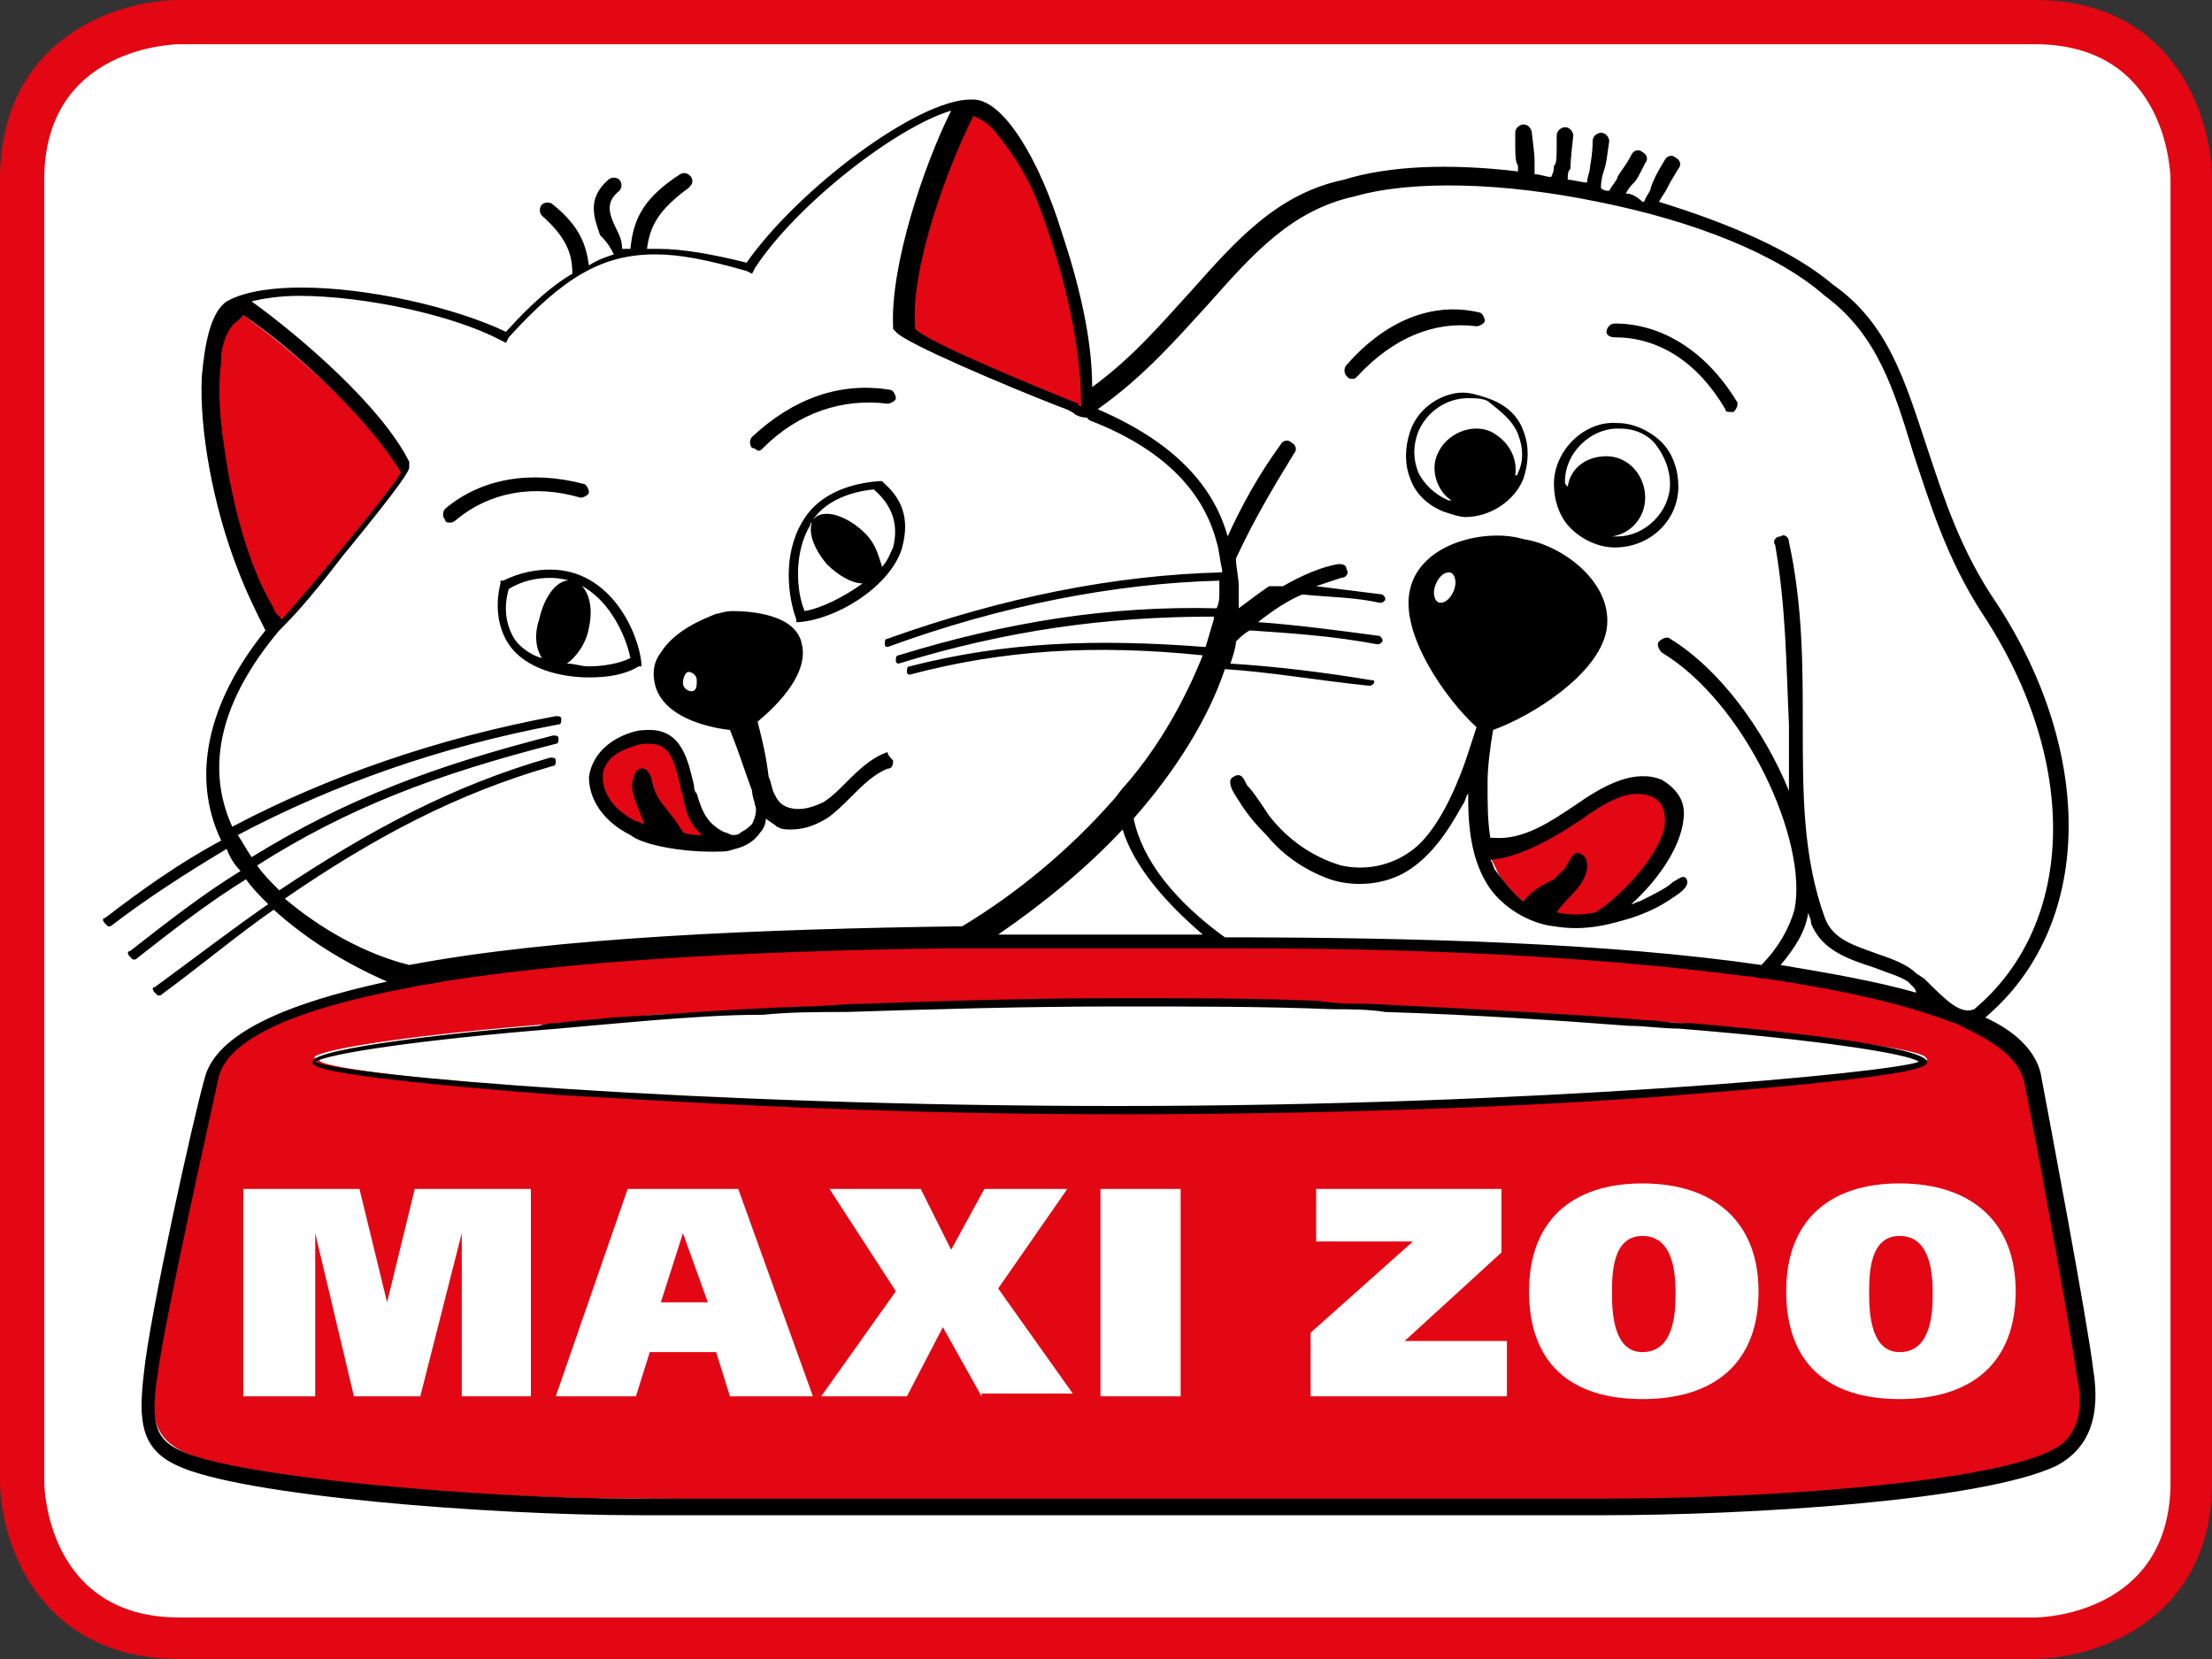 <?xml version="1.0" encoding="utf-8"?>
<!-- Generator: Adobe Illustrator 25.0.0, SVG Export Plug-In . SVG Version: 6.00 Build 0)  -->
<svg version="1.1" id="Calque_1" xmlns="http://www.w3.org/2000/svg" xmlns:xlink="http://www.w3.org/1999/xlink" x="0px" y="0px"
	 viewBox="0 0 80 60" style="enable-background:new 0 0 80 60;" xml:space="preserve">
<rect x="0" y="0" width="80" height="60" fill="#333333" stroke="none"/>
<style type="text/css">
	.st0{clip-path:url(#SVGID_2_);fill:#FFFFFF;}
	.st1{clip-path:url(#SVGID_2_);fill:#E30613;}
	.st2{clip-path:url(#SVGID_2_);}
</style>
<g>
	<defs>
		<rect id="SVGID_1_" width="80" height="60"/>
	</defs>
	<clipPath id="SVGID_2_">
		<use xlink:href="#SVGID_1_"  style="overflow:visible;"/>
	</clipPath>
	<path class="st0" d="M73.5,58.6L73.5,58.6H6.5c-4.9,0-5-4.8-5-5V6.5c0-4.9,4.8-5,5-5h67.1c4.9,0,5,4.8,5,5v47.1
		C78.6,58.5,73.7,58.6,73.5,58.6"/>
	<path class="st1" d="M6.5,1.6c-0.2,0-4.9,0.1-4.9,4.9v47.1c0,0.2,0.1,4.9,4.9,4.9h67.1c0.2,0,4.9-0.1,4.9-4.9V6.5
		c0-0.2-0.1-4.9-4.9-4.9H6.5z M73.5,60H6.5C1.4,60,0,55.8,0,53.5V6.5C0,1.4,4.2,0,6.5,0h67.1C78.6,0,80,4.2,80,6.5v47.1
		C80,58.6,75.8,60,73.5,60"/>
	<path class="st1" d="M68.7,44.7c-1.1,0-1.1,1.4-1.1,2.1c0,0.8,0.1,2.1,1.1,2.1c1.1,0,1.2-1.3,1.2-2.1C69.9,46,69.8,44.7,68.7,44.7
		 M68.7,50.6c-2.6,0-4.1-1.3-4.1-3.9c0-2.5,1.5-3.9,4.1-3.9c2.6,0,4.2,1.4,4.2,3.9C72.9,49.3,71.3,50.6,68.7,50.6 M59.4,50.6
		c-2.6,0-4.1-1.3-4.1-3.9c0-2.5,1.5-3.9,4.1-3.9c2.6,0,4.2,1.4,4.2,3.9C63.6,49.3,62,50.6,59.4,50.6 M54.3,50.5h-6.9v-2.3l3.7-3.3
		h-3.5V43h6.7v2.3l-3.5,3.2h3.7V50.5z M42.7,50.5h-2.9V43h2.9V50.5z M35.5,50.5L34.1,48l-1.3,2.5h-3.1l2.7-3.8L30,43h3.3l1.1,2.2
		l1.2-2.2h3l-2.5,3.6l2.7,3.8H35.5z M26.4,50.5l-0.5-1.6h-2.4L23,50.5h-2.9l2.6-7.5h4l2.7,7.5H26.4z M19.3,50.5h-2.6l0-5.9h0
		l-1.5,5.9h-2.4l-1.4-5.9h0l0,5.9H8.8V43h4.2l1,4.1h0l1-4.1h4.2V50.5z M11.4,38.2c0.5-0.3,3.7-0.8,8.9-1.2l3.4-0.3l4-0.2l3-0.1
		c3.3-0.1,6.7-0.2,9.9-0.2c2.5,0,5.1,0,7.7,0.1l1.9,0.1c3,0.1,5.9,0.3,8.8,0.5l1.8,0.1c5.2,0.5,8.3,0.9,8.8,1.2c0,0,0.1,0.1,0.1,0.1
		c0,0,0,0.1-0.1,0.1c-0.9,0.5-13.5,1.7-29,1.7c-15.5,0-28.1-1.2-29-1.7c0,0-0.1-0.1-0.1-0.1C11.3,38.3,11.4,38.2,11.4,38.2
		 M75.3,49.6c-0.2-1.6-1.6-9.2-1.9-10.6c-0.2-0.8-1-1.5-2.4-2.1l-0.6-0.2c-1.6-0.6-3.8-1.1-6.5-1.5l-0.8-0.1c-4.6-0.6-10.7-0.9-18-1
		l-1,0l-0.8,0l-2.1,0l-0.6,0h-0.2l-0.6,0l-2.3,0l-2.3,0l-1.1,0c-7.6,0.1-13.7,0.5-18.1,1.2l-1.1,0.2c-4.3,0.8-6.7,1.9-7.1,3.4
		c-0.4,1.4-2,8.5-2.2,10.7c-0.2,1.9,0.1,2.4,1,2.9c2,1,10.5,1.7,16.5,1.7l17.1,0.1h0.6L58,54.3c6.3,0,13.8-0.6,16.2-1.7
		C74.9,52.2,75.6,51.6,75.3,49.6 M59.4,44.7c-1.1,0-1.1,1.4-1.1,2.1c0,0.8,0.1,2.1,1.1,2.1c1.1,0,1.2-1.3,1.2-2.1
		C60.6,46,60.5,44.7,59.4,44.7 M22.9,29.9c0,0,0.3,0.1,0.3,0.1c0,0,0.1,0,0.1,0l0.1-0.1c0,0,0-0.1,0-0.1l-0.1-0.3
		C23.1,29.3,23,29,23,28.7c-0.1-0.3,0-0.6,0.1-0.7c0,0,0.1-0.1,0.1-0.1c0.1,0,0.1,0.1,0.2,0.1c0,0,0.1,0.2,0.1,0.2
		c0.1,0.2,0.1,0.5,0.3,0.8c0.3,0.3,0.4,0.6,0.8,1.1c0,0,0,0.1,0.1,0.1l0.8,0.1c0,0,0.1,0,0.1-0.1l0-0.1c0,0,0-0.1,0-0.1
		c-0.4-0.3-0.6-0.9-0.7-1.4c0,0-0.1-0.3-0.1-0.3l0-0.1c-0.2-0.9-0.4-1.6-1.2-1.6c-0.2,0-0.4,0-0.6,0.1c0,0,0,0,0,0
		c-0.7,0.2-1.1,0.7-1.2,1.2C21.6,28.8,22.1,29.4,22.9,29.9 M53.9,31l0.2,0.4c0.2,0.5,0.6,0.9,1,1.2l0,0c0,0,0.1,0,0.1,0l0,0
		c0.2-0.3,0.6-0.5,0.8-0.6l0.2-0.1c0.2-0.1,0.4-0.3,0.5-0.4l0.1-0.2c0.1-0.1,0.2-0.3,0.3-0.3l0.1,0c0.1,0,0.2,0.1,0.1,0.4
		c-0.1,0.4-0.4,0.7-0.6,1c-0.2,0.2-0.3,0.4-0.5,0.6l0,0c0,0,0,0.1,0,0.1c0,0,0,0,0.1,0l0.1,0c0.3,0,0.5,0.1,0.8,0.1l0.6,0
		c1.1-0.7,2.8-2.5,2.7-3.7c0-0.4-0.2-0.7-0.6-0.8c-0.2-0.1-0.3-0.1-0.5-0.1c-0.7,0-1.4,0.5-2.2,1l0,0c-0.8,0.6-2.1,1.2-3.1,1.3l0,0
		c0,0,0,0-0.1,0C53.9,30.9,53.9,30.9,53.9,31L53.9,31z M9.8,22C9.8,22,9.8,22.1,9.8,22l0.2,0.4l0,0.1c0,0,0,0,0.1,0c0,0,0,0,0.1,0
		l0,0c0.8-0.9,4-4.6,4.3-5.3c0,0,0-0.1,0-0.1l0,0c-1.1-2-4-4.5-5.7-5.7l0,0c0,0-0.1,0-0.1,0l-0.2,0.2c-0.3,0.2-0.5,0.6-0.6,1.2
		l0,0.2l0,0.1c-0.1,0.8,0,1.9,0.1,3.1C8.2,18.3,8.9,20.5,9.8,22 M24.7,44.6l-0.8,2.5h1.7L24.7,44.6L24.7,44.6z M32.9,12.1
		c0.6,0.4,4.3,2,6,2.7l0.2,0.1c0,0,0.1,0,0.1,0c0,0,0,0,0-0.1l0-0.1c0,0,0-0.1,0-0.1c0-2.2-0.6-5.2-1.7-7.6
		c-0.4-0.9-0.9-1.6-1.3-2.1c-0.4-0.4-0.7-0.7-1-0.7c0,0-0.1,0-0.1,0c0,0,0,0,0,0l-0.1,0c0,0,0,0,0,0C34.1,6,32.8,9.7,32.9,12.1
		C32.8,12.1,32.9,12.1,32.9,12.1L32.9,12.1z"/>
	<path class="st2" d="M40.4,40c-15.2,0-28-1.1-29-1.6c0.5-0.3,3.8-0.8,8.8-1.2c1.1-0.1,2.2-0.2,3.4-0.3c1.3-0.1,2.6-0.2,4-0.2
		c1-0.1,2-0.1,3-0.1c3.1-0.1,6.4-0.2,9.9-0.2c2.7,0,5.3,0,7.7,0.1c0.6,0,1.3,0,1.9,0.1c3.2,0.1,6.2,0.3,8.8,0.5
		c0.6,0,1.2,0.1,1.8,0.1c5,0.4,8.3,0.9,8.7,1.2C68.4,38.8,55.6,40,40.4,40 M61.1,37c-0.1,0-0.2,0-0.3,0c-0.4,0-0.8-0.1-1.2-0.1
		c-2.4-0.2-6-0.4-10.2-0.6c-0.5,0-1.1,0-1.7-0.1c-2.2-0.1-4.6-0.1-7.2-0.1c-3.3,0-6.4,0.1-9.2,0.2c-0.8,0-1.5,0.1-2.2,0.1
		c-2.8,0.1-5.1,0.3-7,0.4c-0.7,0.1-1.4,0.1-1.9,0.2c-0.2,0-0.4,0-0.7,0.1c-2.6,0.2-8.2,0.8-8.2,1.3c0,0.1,0,0.3,2.5,0.6
		c1.6,0.2,3.8,0.4,6.4,0.6c3.6,0.2,11,0.7,20.3,0.7c9.3,0,16.7-0.4,20.3-0.7c2.6-0.2,4.8-0.4,6.4-0.6c2.5-0.3,2.5-0.5,2.5-0.6
		C69.6,37.8,63.5,37.2,61.1,37 M74.1,52.5c-2.3,1.1-9.9,1.7-16.1,1.7c-2.7,0-5.7,0-8.6,0c-2.9,0-5.9,0-8.6,0h-0.6
		c-2.7,0-5.6,0-8.5,0c-2.9,0-5.9,0-8.6,0c-6,0-14.5-0.8-16.5-1.7c-0.9-0.4-1.2-0.9-0.9-2.8C6,47.5,7.6,40.4,7.9,39
		c0.3-1.4,2.7-2.5,7-3.3c0.4-0.1,0.7-0.1,1.1-0.2c4.4-0.7,10.5-1.1,18.1-1.2c0.4,0,0.7,0,1.1,0c0.8,0,1.5,0,2.3,0c0.8,0,1.5,0,2.3,0
		c0.3,0,0.5,0,0.6,0h0.2c0.1,0,0.3,0,0.6,0c1,0,2,0,2.9,0c0.3,0,0.6,0,1,0c7.4,0,13.4,0.4,18,1c0.3,0,0.5,0.1,0.8,0.1
		c2.7,0.4,4.9,0.9,6.5,1.5c0.2,0.1,0.4,0.1,0.5,0.2c1.3,0.6,2.1,1.2,2.3,2c0.3,1.4,1.7,9,1.9,10.6C75.5,51.5,74.8,52.2,74.1,52.5
		 M10.3,32.5c3.2-2.2,6.2-3.8,9.7-4.8c0.1,0,0.1-0.1,0.1-0.2c0-0.1-0.1-0.1-0.2-0.1c-3.5,1-6.5,2.6-9.8,4.8
		c-0.3-0.3-0.6-0.6-0.8-0.9c3.3-2.1,6.5-3.3,10.8-4.4c0.1,0,0.1-0.1,0.1-0.2c0-0.1-0.1-0.1-0.2-0.1c-4.3,1.1-7.5,2.3-10.9,4.4
		c-0.2-0.3-0.3-0.5-0.5-0.8c3.4-1.8,7.3-3.2,11.6-4c0.1,0,0.1-0.1,0.1-0.2c0-0.1-0.1-0.1-0.2-0.1c-4.3,0.8-8.3,2.2-11.7,4
		c-1-2.2-0.4-4.6,1.7-7.1l0.1-0.1c0.3-0.3,0.9-0.9,2.2-2.6c2.3-2.8,2.4-3.1,2.4-3.2l0-0.1l0-0.1c-1-2-3.9-4.5-5.7-5.8
		c0.4-0.1,1-0.2,1.7-0.2c2.4,0,5.6,0.7,7.3,1.6l0.2,0.1l0.1-0.2c2-2.2,3.4-3,5.3-3c0.9,0,1.9,0.2,3.3,0.6l0.2,0.1l0.1-0.2
		c1.5-2.3,5.1-5.1,7.1-5.7c-1,2-2.2,5.6-2.1,7.8l0,0.1l0.1,0.1c0.3,0.4,4.1,2,5.9,2.7c0.3,0.1,0.5,0.2,0.6,0.3
		c0.2,0.1,0.3,0.1,0.4,0.1l0.1,0.1c2.6,1,4.1,2.5,4.6,4.4c0.1,0.3,0.1,0.6,0.2,1c0,0,0,0.1,0,0.1c-3.9,0.1-7.9,0.9-12.1,2.4
		c-0.1,0-0.1,0.1-0.1,0.2c0,0.1,0.1,0.1,0.1,0.1c0,0,0,0,0,0c4.1-1.5,8.2-2.3,12-2.4c0,0.1,0,0.3,0,0.4c0,0.2,0,0.4-0.1,0.6
		c-3.9-0.1-7.6,0.5-11.5,1.7c-0.1,0-0.1,0.1-0.1,0.2c0,0.1,0.1,0.1,0.1,0.1c0,0,0,0,0,0c3.9-1.2,7.5-1.7,11.4-1.7c0,0,0,0.1,0,0.1
		c-0.1,0.3-0.2,0.7-0.3,1c0,0,0,0,0,0c-3.9-0.3-7.2-0.2-10.7,0.7c-0.1,0-0.1,0.1-0.1,0.2c0,0.1,0.1,0.1,0.1,0.1c0,0,0,0,0,0
		c3.4-0.9,6.7-1.1,10.6-0.7c-0.6,1.5-1.5,3.2-2.8,4.7c-0.2,0.2-0.3,0.4-0.5,0.6c-1.5,1.7-3.4,3.3-5.4,4.5c-7.3,0.1-14.7,0.4-20,1.4
		C13.2,34.5,11.6,33.6,10.3,32.5 M8.1,16.1c-0.2-1.3-0.2-2.3-0.1-3c0-0.1,0-0.2,0-0.3c0.1-0.6,0.3-1,0.6-1.2l0.2-0.2
		c1.8,1.2,4.6,3.8,5.7,5.7c-0.4,0.7-3.4,4.3-4.3,5.3c0,0,0,0,0,0C10,22.2,9.9,22.1,9.9,22C9,20.5,8.4,18.3,8.1,16.1 M35.2,4.2
		C35.2,4.2,35.2,4.2,35.2,4.2c0.3,0.1,0.6,0.3,0.9,0.7C36.5,5.4,37,6.1,37.4,7c0.9,2.2,1.7,5.2,1.7,7.6c0,0,0,0.1,0,0.1
		c0,0-0.1,0-0.1-0.1c-1.5-0.6-5.4-2.2-5.9-2.7C32.9,9.8,34.2,6.2,35.2,4.2L35.2,4.2z M44.8,22c0-0.1,0-0.3,0-0.4c0-0.1,0-0.3,0-0.4
		c0.4,0,0.8,0,1.1,0C45.6,21.4,45.2,21.7,44.8,22 M43.5,33.8c-0.7,0-1.5,0-2.2,0c-0.3,0-0.5,0-0.6,0h-0.2c-0.1,0-0.3,0-0.6,0
		c-1.3,0-2.5,0-3.8,0c1.6-1.1,3.2-2.4,4.5-3.8C41,31.3,42.1,32.6,43.5,33.8 M69.3,35.9c-1.4-0.4-3.1-0.7-4.9-1
		c0.5-0.6,0.9-1.2,1-1.9c0,0.1,0.1,0.2,0.1,0.4c0.4,1,1.4,1.3,2.3,1.6c0.5,0.2,0.9,0.3,1.2,0.5l0.2,0.2
		C69.3,35.8,69.3,35.9,69.3,35.9 M39.7,14.8c1.7-1.2,2.9-2.6,4-3.8c1.6-1.8,3-3.4,5.3-3.9c2.1-0.6,5.4-0.5,8.8,0.2
		c3.5,0.7,6.5,1.9,8.2,3.4c1.9,1.4,2.5,3.4,3.2,5.7c0.6,1.8,1.2,3.8,2.5,5.8c3.5,5.3,3.4,11.2-0.3,14.3c-0.5,0.2-1-0.3-1.8-1.1
		l-0.3-0.2c-0.3-0.3-0.8-0.5-1.4-0.7c-0.8-0.3-1.6-0.5-1.9-1.3c-0.8-2.2-0.8-4.5-0.8-7c0-2.1,0-4.3-0.5-6.6c0-0.2-0.2-0.3-0.3-0.2
		c-0.2,0-0.3,0.2-0.2,0.3c0.4,2.3,0.4,4.4,0.5,6.5c0,0.8,0,1.6,0,2.4c-0.9-2.2-2.5-4.4-4.3-5.5c-0.1-0.1-0.3,0-0.4,0.1
		c-0.1,0.1,0,0.3,0.1,0.4c3,1.8,5.3,6.8,4.8,9.3c-0.2,0.7-0.6,1.4-1.2,2c-5.5-0.8-12.6-1-19.4-1c-1.8-1.3-3-2.8-3.3-4.3
		c1.5-1.7,2.7-3.6,3.3-5.4c1.6,0.1,3.3,0.4,5.2,0.6c0.1,0,0.1,0,0.2-0.1c0-0.1,0-0.1-0.1-0.1c-1.8-0.3-3.5-0.5-5.1-0.6
		c0.1-0.3,0.2-0.6,0.2-0.8c0.1-0.1,0.3-0.3,0.5-0.4c1.5,0.1,3,0.2,4.6,0.5c0.1,0,0.1,0,0.2-0.1c0-0.1,0-0.1-0.1-0.2
		c-1.5-0.2-3-0.4-4.4-0.5c0.5-0.4,1.1-0.8,1.6-1c1,0.1,1.9,0.1,2.8,0.3c0.1,0,0.1,0,0.2-0.1c0-0.1,0-0.1-0.1-0.2
		c-0.8-0.1-1.6-0.2-2.4-0.3c0.3-0.1,0.6-0.2,0.9-0.3c0.2,0,0.3-0.2,0.2-0.3c0-0.2-0.2-0.2-0.3-0.2c-0.6,0.1-1.3,0.4-2,0.8
		c-0.5,0-1,0-1.6,0c0-0.3-0.1-0.7-0.1-1c0.6-1.3,1.3-2.5,2.1-3.8c0.1-0.1,0.1-0.3-0.1-0.4c-0.1-0.1-0.3-0.1-0.4,0.1
		c-0.8,1.1-1.4,2.2-1.9,3.3C43.9,17.6,42.5,16,39.7,14.8C39.7,14.9,39.7,14.9,39.7,14.8 M75.7,49.5c-0.2-1.7-1.6-9.1-1.9-10.7
		c-0.2-0.8-0.9-1.5-2-2c3.9-3.3,4-9.5,0.4-15c-1.3-1.9-1.9-3.8-2.5-5.6c-0.8-2.4-1.4-4.5-3.4-5.9c-1.4-1.2-3.7-2.2-6.3-3
		c0.1-0.2,0.2-0.3,0.3-0.5c0.1-0.2,0.1-0.2,0.4-0.7c0.1-0.1,0.1-0.3-0.1-0.4c-0.1-0.1-0.3-0.1-0.4,0.1c-0.3,0.5-0.4,0.7-0.5,1
		c0,0.1-0.1,0.2-0.2,0.4c0,0,0,0.1-0.1,0.1C59.2,7.1,59,7,58.8,7c0.1-0.2,0.2-0.3,0.3-0.4c0.1-0.1,0.2-0.3,0.4-0.7
		c0.1-0.1,0.1-0.3-0.1-0.4c-0.1-0.1-0.3-0.1-0.4,0.1c-0.2,0.4-0.4,0.6-0.5,0.8c0,0.1-0.2,0.3-0.3,0.5c0,0,0,0,0,0
		c-0.1,0-0.2,0-0.3-0.1c0,0,0,0,0,0c0-0.1,0-0.3,0.1-0.6c0.1-0.3,0.1-0.4,0.2-1.1c0-0.1-0.1-0.3-0.3-0.3c-0.1,0-0.3,0.1-0.3,0.3
		c0,0.5-0.1,0.9-0.1,1c0,0.1-0.1,0.3-0.1,0.5c-0.2,0-0.5-0.1-0.7-0.1c0-0.2,0-0.3,0.1-0.4c0-0.2,0-0.3,0.1-1.2
		c0-0.1-0.1-0.3-0.3-0.3c-0.1,0-0.3,0.1-0.3,0.3c0,0.9,0,1-0.1,1.1c0,0.1,0,0.2-0.1,0.4c-0.2,0-0.4-0.1-0.6-0.1c0-0.2,0-0.3,0-0.4
		c0-0.2,0-0.3-0.1-1.1c0-0.1-0.1-0.3-0.3-0.3c-0.1,0-0.3,0.1-0.3,0.3c0,0.9,0,1,0.1,1.2c0,0.1,0,0.1,0,0.2c-2.5-0.3-4.7-0.2-6.3,0.3
		c-2.4,0.5-3.9,2.2-5.5,4c-1.1,1.2-2.1,2.4-3.6,3.5c0-1.8-0.5-3.8-1.1-5.6c-0.8-2.6-2.1-4.8-3.2-4.8c0,0-0.1,0-0.1,0
		c-1.9,0-6.2,3.2-8.1,5.9C25.8,9.2,24.7,9,23.8,9c-0.1,0-0.3,0-0.4,0c0.1-0.8,0.4-1.4,1.5-2.2c0.1-0.1,0.2-0.2,0.1-0.4
		c-0.1-0.1-0.2-0.2-0.4-0.1c-1.4,0.9-1.7,1.7-1.8,2.7c-0.1,0-0.2,0-0.3,0c0-0.3-0.1-0.5-0.2-0.7c-0.3-0.6-0.4-1,0.1-1.4
		c0.1-0.1,0.1-0.3,0-0.4c-0.1-0.1-0.3-0.1-0.4,0c-0.8,0.7-0.5,1.4-0.3,2C22,8.8,22.1,9,22.2,9.2c-0.3,0.1-0.6,0.2-0.9,0.4
		c-0.1-0.7-0.3-1.4-1.3-2.2c-0.1-0.1-0.3-0.1-0.4,0c-0.1,0.1-0.1,0.3,0,0.4c0.9,0.8,1.1,1.4,1.1,2.1C20,10.3,19.2,11,18.3,12
		c-1.9-0.9-5-1.6-7.4-1.6c-0.9,0-2,0.1-2.7,0.5c-0.6,0.4-0.8,1.6-0.9,2.7c-0.1,1.9,0.4,4.7,1.3,7c0.3,0.8,0.7,1.6,1,2.2
		c-2.1,2.6-2.7,5.3-1.6,7.6c-1.5,0.8-2.9,1.8-4.2,2.8c-0.1,0-0.1,0.1,0,0.2c0,0,0.1,0.1,0.1,0.1c0,0,0.1,0,0.1,0
		c1.3-1,2.7-1.9,4.2-2.8c0.1,0.3,0.3,0.6,0.5,0.8c-1.3,0.8-2.6,1.8-4,2.9c-0.1,0-0.1,0.1,0,0.2c0,0,0.1,0.1,0.1,0.1c0,0,0.1,0,0.1,0
		c1.4-1.1,2.7-2.1,4-2.9c0.2,0.3,0.5,0.6,0.8,0.9c-1.3,0.9-2.6,1.9-4.1,3c-0.1,0-0.1,0.1,0,0.2c0,0,0.1,0.1,0.1,0.1c0,0,0.1,0,0.1,0
		c1.5-1.1,2.8-2.2,4.1-3.1c1.1,1,2.5,1.9,4.1,2.6c-3.7,0.8-6.2,1.9-6.6,3.5c-0.4,1.4-2,8.6-2.2,10.7c-0.2,1.7-0.1,2.7,1.2,3.3
		c2.3,1.1,11.3,1.8,16.7,1.8c2.7,0,5.7,0,8.6,0c2.9,0,5.9,0,8.5,0h0.6c2.7,0,5.7,0,8.6,0c2.9,0,5.9,0,8.6,0c5.1,0,13.7-0.5,16.4-1.8
		C75.5,52.4,76,51.3,75.7,49.5 M27.4,16.3c0.1,0,0.1,0,0.2-0.1c1.3-1.3,2.9-1.8,4.5-1.6c0.1,0,0.3-0.1,0.3-0.2
		c0-0.1-0.1-0.3-0.2-0.3c-1.8-0.3-3.5,0.3-5,1.7c-0.1,0.1-0.1,0.3,0,0.4C27.3,16.2,27.4,16.3,27.4,16.3 M25.4,30.2
		c-0.5-0.4-0.6-0.9-0.7-1.4c0-0.1-0.1-0.2-0.1-0.4c-0.2-0.9-0.4-1.5-1.1-1.5c-0.2,0-0.4,0-0.6,0.1c-0.7,0.2-1.1,0.6-1.1,1.1
		c0,0.6,0.4,1.2,1.2,1.6c0.1,0,0.2,0.1,0.3,0.1c-0.1-0.3-0.3-0.7-0.4-1.1c-0.1-0.3,0-0.6,0.1-0.8c0.2-0.2,0.4-0.1,0.5,0.1
		c0.1,0.2,0.1,0.6,0.4,1c0.3,0.4,0.5,0.6,0.8,1.1C24.9,30.2,25.2,30.2,25.4,30.2 M25.2,24.6c0-0.2-0.2-0.3-0.3-0.3
		c-0.1,0-0.2,0.2-0.2,0.4c0,0.2,0.2,0.3,0.3,0.3C25.2,25,25.2,24.8,25.2,24.6 M32.3,27.5c0,0.1,0,0.3-0.2,0.3
		c-0.5,0.2-0.9,0.6-1.3,1c-0.3,0.3-0.6,0.6-0.9,0.8c-0.5,0.3-0.9,0.4-1.3,0.4c-0.2,0-0.3,0-0.5-0.1c-0.1-0.1-0.3-0.2-0.4-0.3
		c0,0.2-0.1,0.4-0.2,0.5c-0.2,0.3-0.5,0.5-0.9,0.6c-0.3,0.1-0.4,0.1-0.7,0.1c-0.1,0-0.2,0-0.3,0c-0.8,0-2.3-0.2-2.8-0.6
		c-1-0.5-1.5-1.3-1.5-2.1c0.1-0.7,0.6-1.3,1.5-1.6c0.3-0.1,0.5-0.1,0.7-0.1c1.2,0,1.4,1.2,1.6,2c0,0.1,0,0.2,0.1,0.3
		c0.2,0.7,0.4,1.1,1,1.4c0.1,0,0.2,0.1,0.3,0.1c0.1,0,0.2,0,0.3-0.1c0.2-0.1,0.3-0.2,0.4-0.3c0.1-0.2,0.2-0.5,0.1-0.7
		c0-0.1-0.1-0.3-0.1-0.5c-0.3-0.8-0.4-1.2-0.8-2.2c-0.9-0.1-2.4-0.5-2.7-1.6c-0.1-0.4-0.1-0.8,0.2-1.2c0.5-0.8,1.5-1.2,2-1.4
		c0.1,0,0.3-0.1,0.6-0.1c0.6,0,2.3,0.1,2.5,1.2c0.2,0.8-0.4,1.8-1.6,2.8c0.2,0.8,0.3,1.2,0.4,2c0.1,0.2,0.1,0.4,0.2,0.6
		c0.1,0.2,0.2,0.4,0.5,0.5c0.3,0.1,0.7,0.1,1.3-0.2c0.3-0.2,0.5-0.4,0.8-0.7c0.4-0.4,0.9-0.9,1.5-1.1C32.1,27.3,32.2,27.4,32.3,27.5
		 M22.8,23.8c-0.2-1-1.1-2.9-2.9-2.9c-0.5,0-1,0.1-1.5,0.4c-0.2,0.7-0.1,1.3,0.2,1.8c0.2,0.3,0.6,0.6,1,0.7
		c-0.2-0.3-0.3-0.8-0.1-1.4c0.2-0.9,0.7-1.5,1.2-1.4c0.5,0.1,0.8,0.8,0.6,1.7c-0.1,0.6-0.5,1.1-0.8,1.3c0.3,0,0.5,0.1,0.8,0.1
		C21.8,24.1,22.4,24,22.8,23.8 M23.1,24.1c-0.5,0.3-1.1,0.4-1.8,0.4c-1,0-2.3-0.3-2.9-1.2c-0.4-0.6-0.5-1.4-0.3-2.2l0-0.1l0.1,0
		c0.6-0.3,1.2-0.4,1.7-0.4c2.2,0,3.2,2.3,3.3,3.4l0,0.1L23.1,24.1z M31.6,17.7c-1,0.1-1.8,0.5-2.2,1.1c0,0,0.1-0.1,0.1-0.1
		c0.4-0.3,1.2,0,1.8,0.6c0.4,0.4,0.5,0.9,0.6,1.2c0.2-0.2,0.3-0.5,0.4-0.7C32.5,19,32.3,18.3,31.6,17.7 M31.2,21.1
		c-0.4,0-0.9-0.3-1.3-0.7c-0.5-0.6-0.7-1.2-0.5-1.6c0,0.1-0.1,0.1-0.1,0.2c-0.6,1-0.5,2.4-0.2,3.1C29.7,22,30.5,21.6,31.2,21.1
		 M32.6,19.9c-0.5,1.4-2.4,2.5-3.7,2.6l-0.1,0l0-0.1c-0.3-0.8-0.5-2.3,0.2-3.5c0.5-0.9,1.5-1.4,2.8-1.5l0.1,0l0.1,0.1
		C32.9,18.3,32.8,19.2,32.6,19.9 M16.5,18.8c0,0-0.1,0.1-0.2,0.1c-0.1,0-0.2,0-0.2-0.1c-0.1-0.1-0.1-0.3,0-0.4
		c1.3-1.1,3.1-1.4,5-0.9c0.1,0,0.2,0.2,0.2,0.3c0,0.1-0.2,0.2-0.3,0.2C19.3,17.5,17.7,17.8,16.5,18.8 M58.1,12
		c0-0.1,0.1-0.3,0.3-0.3c1.7,0,3.3,1,4.4,2.8c0.1,0.1,0,0.3-0.1,0.4c0,0-0.1,0-0.1,0c-0.1,0-0.2,0-0.2-0.1c-1-1.7-2.4-2.6-4-2.6
		C58.2,12.2,58.1,12.1,58.1,12 M57.7,33c-0.5,0.1-0.9,0.1-1.4,0c0.3-0.5,1-0.9,1.1-1.6c0-0.2,0-0.4-0.2-0.5
		c-0.3-0.2-0.4,0.2-0.6,0.5c-0.1,0.1-0.3,0.3-0.4,0.4c-0.4,0.2-0.8,0.4-1.1,0.8c-0.4-0.3-0.7-0.7-1-1.1c-0.1-0.1-0.1-0.3-0.2-0.4
		c1.1-0.1,2.3-0.8,3.2-1.4c1-0.7,1.8-1.2,2.6-0.9c0.3,0.1,0.5,0.4,0.5,0.7C60.4,30.5,58.8,32.3,57.7,33 M52.6,21.3
		c-0.1,0.3-0.3,0.5-0.5,0.5c-0.2,0-0.3-0.3-0.2-0.6c0.1-0.3,0.3-0.5,0.5-0.5C52.6,20.7,52.7,21,52.6,21.3 M60.5,31.9
		c-0.2,0.2-0.6,0.4-1.2,0.7c-0.1,0-0.2,0.1-0.3,0.1c1-0.9,1.9-2.2,1.9-3.3c0-0.5-0.3-0.9-0.8-1.2c-1-0.4-2.1,0.2-3.1,0.9
		c-0.9,0.6-1.9,1.3-3,1.2l-0.1,0c-0.1-0.6-0.1-1.2-0.1-2c0-0.6,0.1-1.3,0.2-1.9c1.4-0.5,3.8-2,4.1-3.6c0.3-1.7-1.6-3.1-3-3.3
		c-1.3-0.4-3.7,0.1-4.1,1.8c-0.4,1.6,1.3,4,2.4,5c-0.2,0.6-0.4,1.3-0.7,2c-0.5,1.2-1.1,2.1-1.7,2.5c-0.7,0.5-1.6,0.7-2.5,0.5
		c-1-0.3-1.9-0.9-2.6-1.8c-0.4-0.6-0.6-0.9-0.8-1.1c-0.1-0.2-0.2-0.5-0.5-0.3c-0.2,0.1-0.1,0.4,0.1,0.7c0.2,0.3,0.4,0.7,1.1,1.4
		c0.5,0.6,1.2,1.2,2.3,1.6c0.9,0.3,2,0.2,2.8-0.3c0.8-0.5,1.4-1.3,2-2.4c0.1-0.1,0.1-0.3,0.2-0.4c0,0.1,0,0.1,0,0.2
		c0,1.3,0.2,2.3,0.7,3.1c0.5,0.8,1.5,1.4,2.4,1.5c1.2,0.2,2.1-0.1,2.8-0.3c0.9-0.3,1.3-0.6,1.6-0.8c0.3-0.2,0.5-0.4,0.4-0.6
		C60.9,31.6,60.7,31.8,60.5,31.9 M54.9,15.7c0.2,0.5,0.2,1,0,1.4c0,0,0,0.1-0.1,0.1c0.1-0.7-0.3-1.3-0.9-1.6
		c-0.7-0.3-1.6,0.1-1.9,0.8c-0.3,0.6,0,1.4,0.5,1.7c0,0-0.1,0-0.1,0c-0.5-0.2-0.9-0.6-1.1-1c-0.2-0.5-0.2-1,0-1.5
		c0.3-0.7,1-1.2,1.8-1.2c0.2,0,0.5,0,0.7,0.1C54.3,14.9,54.7,15.2,54.9,15.7 M51,15.6c-0.2,0.6-0.2,1.2,0,1.7c0.2,0.6,0.7,1,1.2,1.2
		c0.3,0.1,0.6,0.2,0.8,0.2c0.9,0,1.8-0.6,2.1-1.4c0.2-0.6,0.2-1.2,0-1.7c-0.2-0.6-0.7-1-1.3-1.2c-0.3-0.1-0.6-0.2-0.9-0.2
		C52.2,14.2,51.3,14.7,51,15.6 M49.1,13.6c-0.1,0.1-0.1,0.1-0.2,0.1c-0.1,0-0.1,0-0.2-0.1c-0.1-0.1-0.1-0.3,0-0.4
		c1.4-1.6,3.1-2.3,4.8-1.9c0.1,0,0.2,0.2,0.2,0.3c0,0.1-0.2,0.2-0.3,0.2C51.9,11.6,50.4,12.2,49.1,13.6 M56.6,17.4
		c0-1,0.9-1.9,1.9-1.9c0,0,0.1,0,0.1,0c0.5,0,1,0.2,1.3,0.6c0.3,0.4,0.5,0.9,0.5,1.4c0,1-0.9,1.9-1.9,1.9h0c-0.1,0-0.1,0-0.2,0
		c0.7-0.1,1.2-0.7,1.2-1.4c0-0.8-0.6-1.5-1.4-1.5c-0.7,0-1.3,0.4-1.4,1.1C56.6,17.5,56.6,17.5,56.6,17.4 M58.4,19.8L58.4,19.8
		c1.3,0,2.3-1,2.3-2.2c0-0.6-0.2-1.2-0.6-1.6c-0.4-0.4-1-0.7-1.6-0.7c-1.2-0.1-2.3,1-2.3,2.2c0,0.6,0.2,1.2,0.6,1.6
		C57.2,19.5,57.8,19.8,58.4,19.8"/>
</g>
</svg>
